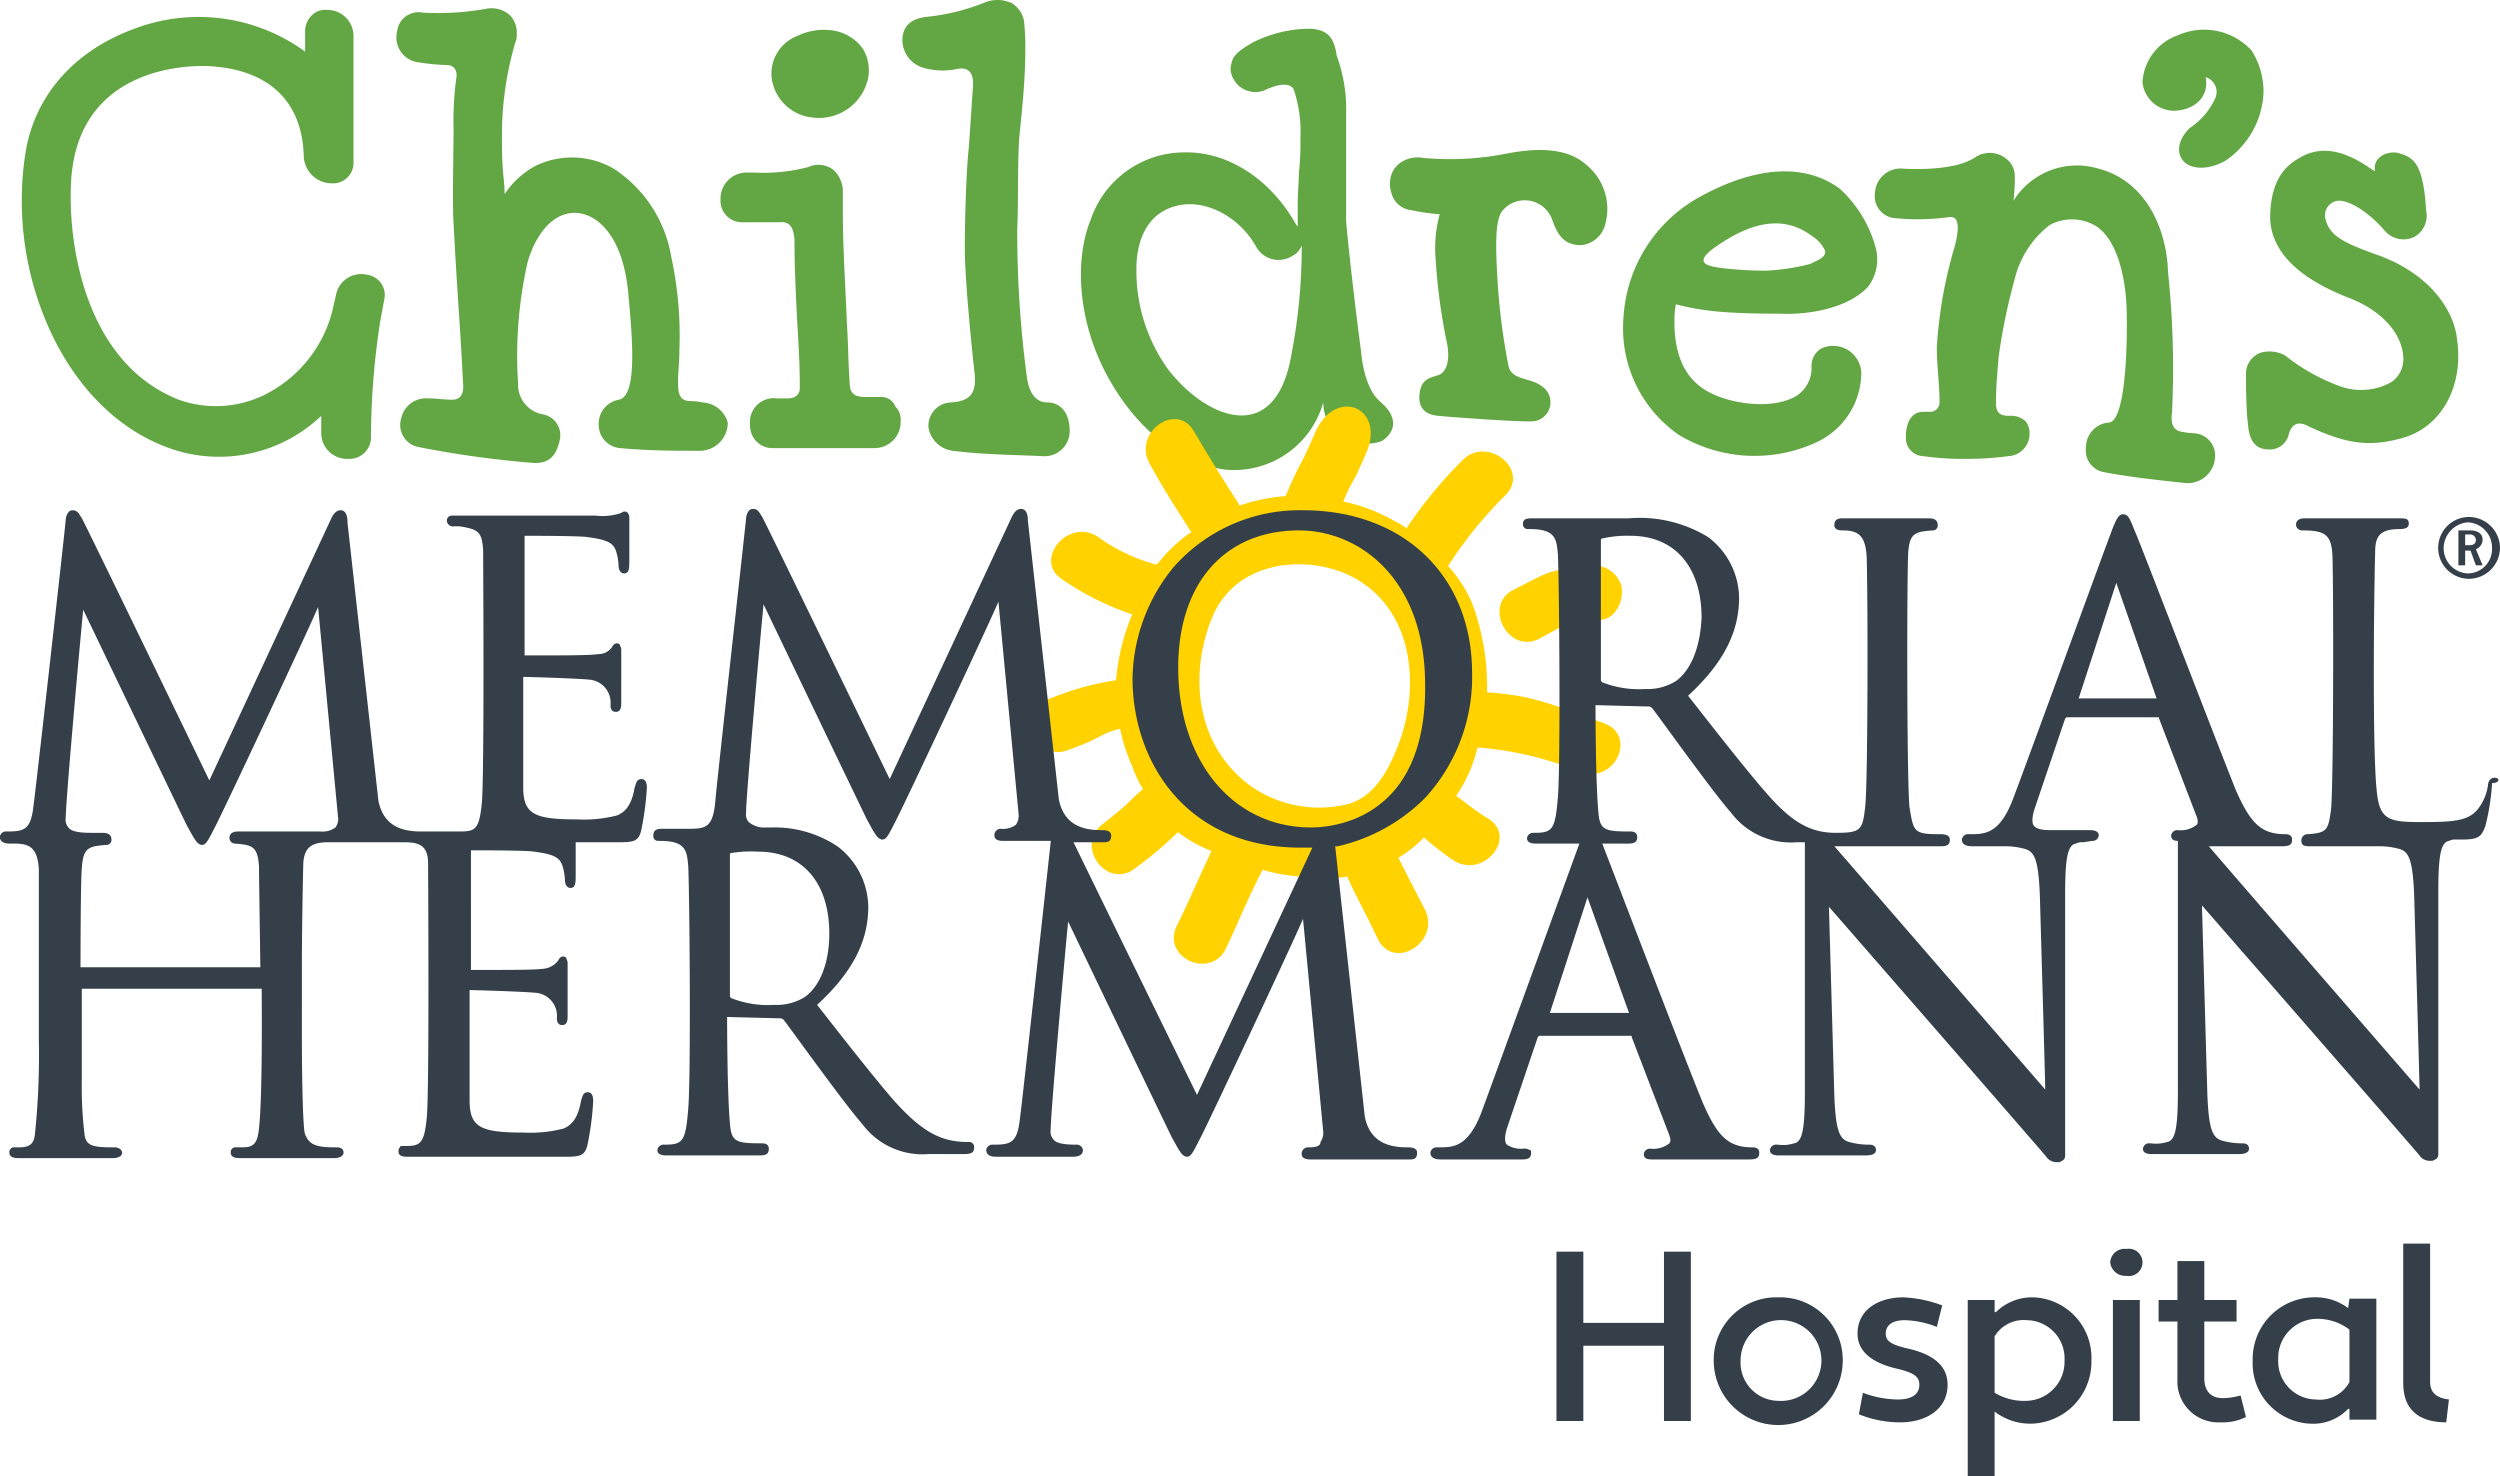 <svg xmlns="http://www.w3.org/2000/svg" width="186" height="109.823" viewBox="0 0 186 109.823">
  <g id="MH_ChildrensHospital-4C" data-name="MH ChildrensHospital-4C" transform="translate(-0.5 -0.761)">
    <g id="Group_9" data-name="Group 9" transform="translate(116.3 93.283)">
      <path id="Path_31" data-name="Path 31" d="M124.6,102.3h-6v5.6h-2V95.3h2v5.3h6V95.3h2v12.6h-2Z" transform="translate(-116.6 -94.7)" fill="#343f49"/>
      <path id="Path_32" data-name="Path 32" d="M133.1,98.7a4.656,4.656,0,0,1,4.8,4.7,4.8,4.8,0,0,1-9.6,0A4.656,4.656,0,0,1,133.1,98.7Zm0,7.7a3.007,3.007,0,1,0-2.8-3A2.845,2.845,0,0,0,133.1,106.4Z" transform="translate(-116.6 -94.7)" fill="#343f49"/>
      <path id="Path_33" data-name="Path 33" d="M139.4,105.8a7.511,7.511,0,0,0,2.6.5c.9,0,1.6-.3,1.6-1.1,0-.6-.4-.9-1.7-1.2-1.7-.4-2.9-1.2-2.9-2.6,0-1.8,1.6-2.7,3.4-2.7a9.367,9.367,0,0,1,2.9.6l-.4,1.6a6.874,6.874,0,0,0-2.4-.5c-.8,0-1.4.3-1.4,1,0,.5.3.8,1.6,1.1,1.8.4,3,1.2,3,2.7,0,1.9-1.7,2.8-3.5,2.8a8.149,8.149,0,0,1-3.1-.6Z" transform="translate(-116.6 -94.7)" fill="#343f49"/>
      <path id="Path_34" data-name="Path 34" d="M149.2,107.2V112h-2V98.9h2v.9h.1a3.817,3.817,0,0,1,2.8-1.1,4.494,4.494,0,0,1,4.3,4.7,4.591,4.591,0,0,1-4.5,4.7A4.36,4.36,0,0,1,149.2,107.2Zm0-5.6v4.2a4.265,4.265,0,0,0,2.4.6,2.908,2.908,0,0,0,2.8-3,2.845,2.845,0,0,0-2.8-3A2.526,2.526,0,0,0,149.2,101.6Z" transform="translate(-116.6 -94.7)" fill="#343f49"/>
      <path id="Path_35" data-name="Path 35" d="M159,95.1a1.017,1.017,0,1,1,0,2,1.126,1.126,0,0,1-1.2-1A1.063,1.063,0,0,1,159,95.1Zm-1,3.8h2v9h-2Z" transform="translate(-116.6 -94.7)" fill="#343f49"/>
      <path id="Path_36" data-name="Path 36" d="M161.4,98.9h1.4V96h2v2.9h2.4v1.6h-2.4v4.2c0,1.1.6,1.5,1.4,1.5a5.067,5.067,0,0,0,1.3-.2l.4,1.6a3.807,3.807,0,0,1-1.9.4,3.043,3.043,0,0,1-3.2-3.2v-4.3h-1.4Z" transform="translate(-116.6 -94.7)" fill="#343f49"/>
      <path id="Path_37" data-name="Path 37" d="M175.5,99.5h0l.1-.7h2v9h-2V107h-.1a3.609,3.609,0,0,1-2.8,1.1,4.494,4.494,0,0,1-4.3-4.7,4.591,4.591,0,0,1,4.5-4.7A4.033,4.033,0,0,1,175.5,99.5Zm.1,5.5v-3.9a3.937,3.937,0,0,0-2.5-.8,2.908,2.908,0,0,0-2.8,3,2.845,2.845,0,0,0,2.8,3A2.5,2.5,0,0,0,175.6,105Z" transform="translate(-116.6 -94.7)" fill="#343f49"/>
      <path id="Path_38" data-name="Path 38" d="M182.8,108c-2.1,0-3.2-1-3.2-2.9V94.7h2V105c0,.8.5,1.2,1.4,1.3Z" transform="translate(-116.6 -94.7)" fill="#343f49"/>
    </g>
    <g id="Group_10" data-name="Group 10" transform="translate(2.117 0.761)">
      <path id="Path_39" data-name="Path 39" d="M27.8,21.2a1.905,1.905,0,0,0-2.3,1.5h0L25.2,24a9.646,9.646,0,0,1-4.4,5.8,8.216,8.216,0,0,1-7,.7c-7.1-2.8-8.3-11.9-8-16.4.6-8.8,9.5-8.5,10.5-8.4,4.2.3,6.7,2.6,6.8,6.7a2.09,2.09,0,0,0,2.1,2,1.518,1.518,0,0,0,1.6-1.6V3.5a1.941,1.941,0,0,0-2-2,1.366,1.366,0,0,0-1.1.4,1.656,1.656,0,0,0-.5,1.2V4.6A13.457,13.457,0,0,0,10.5,2.9C6.1,4.5,3.1,7.8,2.4,12.1A23.213,23.213,0,0,0,4.2,25.3c2.1,4.6,5.5,7.8,9.5,9a11.013,11.013,0,0,0,10.7-2.6V33h0a1.919,1.919,0,0,0,2,1.9,1.6,1.6,0,0,0,1.7-1.6,56.779,56.779,0,0,1,.7-8.7c.1-.5.2-1.1.3-1.6A1.524,1.524,0,0,0,27.8,21.2Z" transform="translate(-2.117 -0.761)" fill="#62a744"/>
      <path id="Path_40" data-name="Path 40" d="M52.8,30.7a4.126,4.126,0,0,0-.9-.1c-.8,0-.9-.6-.9-1.4s.1-1.4.1-2.4a27.362,27.362,0,0,0-.6-6.9,9.74,9.74,0,0,0-4.3-6.6,6.219,6.219,0,0,0-5.8-.2,6.39,6.39,0,0,0-2.3,2.1,13.8,13.8,0,0,0-.1-1.4c-.1-1.1-.1-2.1-.1-3.2a24.3,24.3,0,0,1,1-6.7,1.268,1.268,0,0,0,.1-.6,1.872,1.872,0,0,0-.5-1.4,2.052,2.052,0,0,0-1.7-.5,20.282,20.282,0,0,1-4.8.3,1.6,1.6,0,0,0-1.9,1.4,1.864,1.864,0,0,0,1.6,2.3,16.461,16.461,0,0,0,2.1.2c.6,0,.8.5.7,1a23.578,23.578,0,0,0-.2,3.8c0,1.3-.1,5.7,0,7,.3,5.7.5,7.6.7,11.8.1.9-.2,1.3-.8,1.3s-1.2-.1-1.8-.1a1.886,1.886,0,0,0-2,1.5A1.667,1.667,0,0,0,31.6,34a74.259,74.259,0,0,0,8.6,1.2c1.4.1,1.8-.8,2-1.7A1.58,1.58,0,0,0,41,31.6a2.242,2.242,0,0,1-1.9-2.3,31.581,31.581,0,0,1,.7-9c.5-1.8,1.7-3.7,3.5-3.7,1.6,0,3.6,1.6,4,6,.3,3.3.7,7.6-.7,7.9a1.808,1.808,0,0,0-1.5,1.9,1.727,1.727,0,0,0,1.6,1.7c2.1.2,4.2.2,6,.2a2.09,2.09,0,0,0,2-2.1A2.059,2.059,0,0,0,52.8,30.7Z" transform="translate(-2.171 -0.761)" fill="#62a744"/>
      <path id="Path_41" data-name="Path 41" d="M66.1,30.3H65c-1,0-1.2-.4-1.2-1.2-.1-1.4-.1-2.9-.2-4.3-.1-2.7-.3-5.5-.3-8.3V15h0a2.175,2.175,0,0,0-.7-1.6,1.828,1.828,0,0,0-1.9-.2,13.279,13.279,0,0,1-4,.4h-.5a1.941,1.941,0,0,0-2,2,1.6,1.6,0,0,0,1.6,1.7h2.7c.9-.1,1.1.4,1.2,1.2,0,2.1.1,4.1.2,6.1.1,1.6.2,3.3.2,5,0,.5-.3.8-.9.8h-.8a1.78,1.78,0,0,0-2,2A1.661,1.661,0,0,0,58,34.1h7.6a1.941,1.941,0,0,0,2-2,1.366,1.366,0,0,0-.4-1.1A1.081,1.081,0,0,0,66.1,30.3Z" transform="translate(-2.21 -0.761)" fill="#62a744"/>
      <path id="Path_42" data-name="Path 42" d="M78.5,30.7c-.5,0-1.3-.3-1.5-2a82.282,82.282,0,0,1-.7-10.9c.1-2.1,0-5.7.2-7.3.2-2,.4-4,.4-6a17.733,17.733,0,0,0-.1-2.2A1.964,1.964,0,0,0,75.9,1,2.51,2.51,0,0,0,74,.9,15.843,15.843,0,0,1,69.7,2c-1.1.1-1.7.5-1.9,1.3a2.156,2.156,0,0,0,1.5,2.5,5.18,5.18,0,0,0,2.5.1c.9-.2,1.3.3,1.2,1.4-.1,1.4-.2,3-.3,4.4-.2,1.8-.3,5.4-.3,7.6s.5,7.2.7,9c.2,1.5-.1,2.3-1.7,2.4a1.732,1.732,0,0,0-1.7,1.9,2.1,2.1,0,0,0,1.8,1.7c2.4.3,4.7.3,6.7.4a1.864,1.864,0,0,0,2-1.9C80.2,31.7,79.7,30.7,78.5,30.7Z" transform="translate(-2.234 -0.761)" fill="#62a744"/>
      <path id="Path_43" data-name="Path 43" d="M118.8,13.1c-1.4-1.3-3.5-1.4-6.1-.9a21.371,21.371,0,0,1-6.2.3,2.2,2.2,0,0,0-1.9.6,1.9,1.9,0,0,0-.5,1.3,1.952,1.952,0,0,0,.1.7,1.71,1.71,0,0,0,1.5,1.3,15.17,15.17,0,0,0,2.1.3,9.61,9.61,0,0,0-.3,3.4,43.473,43.473,0,0,0,.8,6c.3,1.3.1,2.4-.7,2.6-.6.2-1.2.3-1.3,1.4-.1.9.3,1.5,1.4,1.6,1,.1,6.5.5,7.1.4a1.423,1.423,0,0,0,.6-2.6c-.9-.7-2.3-.4-2.5-1.6a47.8,47.8,0,0,1-.8-6.3c-.2-3.3-.1-4.6.4-5.2a2.166,2.166,0,0,1,3.7.8c.4,1.1.9,1.8,2.1,1.8a2.04,2.04,0,0,0,1.8-1.5A4.237,4.237,0,0,0,118.8,13.1Z" transform="translate(-2.302 -0.761)" fill="#62a744"/>
      <path id="Path_44" data-name="Path 44" d="M137.6,14.8c-2.6-1.9-6.2-1.7-10.4.6a10.972,10.972,0,0,0-5.7,9.1,9.651,9.651,0,0,0,4.1,8.6,10.937,10.937,0,0,0,10.4.5,5.731,5.731,0,0,0,3.2-5.1,2.094,2.094,0,0,0-3-1.8,1.513,1.513,0,0,0-.7,1.4,2.476,2.476,0,0,1-1.1,2.1c-1.8,1.1-5,.6-6.6-.3-2.2-1.2-2.5-3.6-2.5-5.2a6.638,6.638,0,0,1,.1-1.3c1.6.4,3.1.7,7.7.7,2.2.1,5.1-.4,6.6-2a3.39,3.39,0,0,0,.6-2.8A9.243,9.243,0,0,0,137.6,14.8Zm-2.2,5.6a16.505,16.505,0,0,1-3.3.5,27.686,27.686,0,0,1-3.3-.2c-1.6-.2-2.2-.6.7-2.3,1.1-.6,3.6-1.9,6-.1a2.591,2.591,0,0,1,1,1.1C136.6,19.9,136,20.1,135.4,20.4Z" transform="translate(-2.337 -0.761)" fill="#62a744"/>
      <path id="Path_45" data-name="Path 45" d="M165.6,8.1a5.309,5.309,0,0,1-1.9,2.2c-.9.9-1,1.9-.4,2.5s1.9.6,3.1-.1a6.465,6.465,0,0,0,2.8-4.9,5.612,5.612,0,0,0-.9-3.3,4.8,4.8,0,0,0-5.5-1.1,3.922,3.922,0,0,0-2.6,3.5A2.372,2.372,0,0,0,162.5,9c1.5,0,2.7-1,2.4-2.5A1.148,1.148,0,0,1,165.6,8.1Z" transform="translate(-2.417 -0.761)" fill="#62a744"/>
      <path id="Path_46" data-name="Path 46" d="M181.3,16.4a1.813,1.813,0,0,1-.9,2,1.855,1.855,0,0,1-2.2-.5c-1.2-1.4-2.7-2.3-3.5-2.2a1.1,1.1,0,0,0-.9,1.3c.3,1.3,1.3,1.8,3.8,2.7,4,1.4,5.8,4.2,6,6.3.5,3.3-1,6.4-3.9,7.3-2.4.7-4.1.6-7.1-.8-.9-.5-1.3-.1-1.5.5a1.443,1.443,0,0,1-1.5,1.2c-1.6,0-1.5-1.7-1.6-2.3-.1-1.4-.1-2.6-.1-3.3A1.658,1.658,0,0,1,169,27a2.421,2.421,0,0,1,1.8.2,14.578,14.578,0,0,0,4.1,2.3,4.621,4.621,0,0,0,3.8-.3,2.054,2.054,0,0,0,.9-1.9c-.1-1.8-1.7-3.5-4.1-4.4-2.8-1.1-5.7-2.9-5.8-5.9,0-3,1.3-4,2.2-4.5,2.5-1.5,5,.7,5.6,1-.2-1.2,1.2-1.6,1.9-1.3C180.4,12.5,181.1,13,181.3,16.4Z" transform="translate(-2.417 -0.761)" fill="#62a744"/>
      <path id="Path_47" data-name="Path 47" d="M98.2,2.9a9.477,9.477,0,0,0-4.3,1c-1.4.8-1.6,1.1-1.7,2a1.851,1.851,0,0,0,2.7,1.5c.9-.4,1.7-.5,2,0a10.037,10.037,0,0,1,.5,3.7,19.269,19.269,0,0,1-.1,2.4l-.1,2.1v2.1c0-.1,0-.1-.1-.2-1.9-3.4-5.1-5.5-8.4-5.4a7.362,7.362,0,0,0-6.9,5c-1.3,3.2-.9,8,1.5,12.1,2.2,3.8,5.4,6.1,8.5,6.5a6.89,6.89,0,0,0,7.3-5,3.186,3.186,0,0,0,1.1,2.4,3.642,3.642,0,0,0,3.2.5c.4-.2,1.8-1.3,0-2.9-1.1-.9-1.4-2.8-1.5-3.9-.6-4.5-1.1-9.3-1.1-9.7V9.4a11.769,11.769,0,0,0-.7-4.5C99.9,3.5,99.4,3,98.2,2.9ZM96.6,27.8c-.5,2.2-1.5,3.5-2.9,3.8-1.8.4-4.2-.9-6.1-3.3a12.527,12.527,0,0,1-2.4-7.6c0-1.7.6-4,2.9-4.6,2.1-.6,4.7.7,6,3a1.9,1.9,0,0,0,2.7.7,1.387,1.387,0,0,0,.7-.8A42.367,42.367,0,0,1,96.6,27.8Z" transform="translate(-2.267 -0.761)" fill="#62a744"/>
      <path id="Path_48" data-name="Path 48" d="M162.4,31.4c-.1.8,0,1.4.8,1.5a6.173,6.173,0,0,0,.9.1,1.655,1.655,0,0,1,1.5,1.8,2.042,2.042,0,0,1-2.2,1.9c-1.8-.2-3.9-.4-6-.8A1.647,1.647,0,0,1,156,34a1.829,1.829,0,0,1,1.7-1.8c1.4-.1,1.4-7.2,1.3-8.9s-.6-4.8-2.4-5.8a3.469,3.469,0,0,0-3.3,0,7.217,7.217,0,0,0-2.6,4,44.6,44.6,0,0,0-1.2,5.8c-.1,1.2-.2,2.3-.2,3.4,0,.7.2,1,1,1a1.594,1.594,0,0,1,1.2.4,1.4,1.4,0,0,1,.3.9,1.661,1.661,0,0,1-1.6,1.7,22.568,22.568,0,0,1-3.1.2,21.048,21.048,0,0,1-3.2-.2,1.336,1.336,0,0,1-1.3-1.4s-.1-1.8,1.2-1.9h.6a.684.684,0,0,0,.7-.7c0-1.4-.2-2.7-.2-4.1a33.018,33.018,0,0,1,1.3-7.4c.6-2.2,0-2.3-.3-2.3a16.8,16.8,0,0,1-4,.1,1.641,1.641,0,0,1-1.6-1.9,1.907,1.907,0,0,1,2-1.8s3.7.3,5.4-.8a1.956,1.956,0,0,1,2.4.1,1.612,1.612,0,0,1,.6,1.3,12.826,12.826,0,0,1-.1,1.8,5.568,5.568,0,0,1,6.3-2.4c3.5.9,5.1,4.4,5.2,7.7A67.916,67.916,0,0,1,162.4,31.4Z" transform="translate(-2.417 -0.761)" fill="#62a744"/>
      <path id="Path_49" data-name="Path 49" d="M61,9.5h0a3.741,3.741,0,0,0,4.1-2.6,3.072,3.072,0,0,0-.3-2.5A3.359,3.359,0,0,0,62.3,3a4.392,4.392,0,0,0-2.3.4,3.018,3.018,0,0,0-2,3.1A3.4,3.4,0,0,0,61,9.5Z" transform="translate(-2.213 -0.761)" fill="#62a744"/>
    </g>
    <g id="Group_14" data-name="Group 14" transform="translate(77.248 31.01)">
      <g id="Group_13" data-name="Group 13">
        <g id="Group_12" data-name="Group 12">
          <g id="Group_11" data-name="Group 11">
            <path id="Path_50" data-name="Path 50" d="M120,55.2c-3.8-1.4-5.4-2.1-8.7-2.3v-.5a17.814,17.814,0,0,0-1.1-6.1,9.652,9.652,0,0,0-1.8-2.8,30.312,30.312,0,0,1,4.3-5.3c1.8-1.9-1.4-4.4-3.2-2.6a32.787,32.787,0,0,0-4.2,5.1,3.508,3.508,0,0,0-.8-.5,13.157,13.157,0,0,0-3.9-1.5c.8-1.9.5-.8,1.7-3.6,1.5-3.4-2.3-5-3.8-1.5-1.4,3.2-.8,1.5-2.2,4.7a12.85,12.85,0,0,0-3.4.7c-1.2-1.9-1.8-2.8-3.4-5.5-1.3-2.3-4.6.1-3.3,2.4,1.4,2.5,2.1,3.5,3.1,5.1-.1,0-.1.1-.2.1a12.667,12.667,0,0,0-1.3,1.1l-.2.2c-.3.3-.6.7-.9,1a13.655,13.655,0,0,1-4.4-2.1c-2.2-1.4-4.8,1.8-2.6,3.2a21.07,21.07,0,0,0,5.2,2.6A16.008,16.008,0,0,0,83.7,52a20.432,20.432,0,0,0-5,1.4c-2.5.9-1,4.7,1.4,3.8,2.8-1,2.3-1.2,3.9-1.6a13.087,13.087,0,0,0,.9,2.8,8.864,8.864,0,0,0,.8,1.7c-1.2,1-.7.8-3,2.6-2.1,1.6.3,4.9,2.4,3.3a30.069,30.069,0,0,0,3.2-2.7,10.1,10.1,0,0,0,2.5,1.4c-.9,1.9-1.7,3.8-2.6,5.6-1.1,2.4,2.6,4,3.7,1.6.9-1.9,1.7-3.9,2.7-5.8a12.61,12.61,0,0,0,2.8.5,10.279,10.279,0,0,0,3.5,0c.6,1.4,1,2,2.3,4.7,1.2,2.3,4.6.2,3.5-2.2-1.2-2.3-1.5-2.9-2-3.9a8.961,8.961,0,0,0,1.9-1.5,25.805,25.805,0,0,0,2.2,1.7c2.2,1.4,4.8-1.7,2.6-3.1-1.3-.8-1.8-1.3-2.4-1.7a10.542,10.542,0,0,0,1.3-2.6c.1-.3.2-.7.3-1a25.3,25.3,0,0,1,7.6,1.8C120.8,59.8,122.5,56.1,120,55.2Zm-15.3,1.6c-.7,1.8-1.7,3.8-3.7,4.4A8.927,8.927,0,0,1,93.9,60c-4.2-2.9-4.9-8.3-3-12.8,2-4.6,8.1-4.6,11.2-2.4C106,47.5,106.2,52.9,104.7,56.8Z" transform="translate(-77.41 -31.636)" fill="#ffd200"/>
          </g>
        </g>
      </g>
      <path id="Path_51" data-name="Path 51" d="M115.2,48.9c2.6-1.4,1.7-1.1,4.6-1.4,1.1-.1,1.7-1.5,1.5-2.5a2.142,2.142,0,0,0-2.5-1.5c-3.2.4-2.6.3-5.6,1.8C111,46.5,112.9,50.1,115.2,48.9Z" transform="translate(-77.41 -31.636)" fill="#ffd200"/>
    </g>
    <path id="Path_52" data-name="Path 52" d="M186.5,42.4a2.324,2.324,0,0,1-2.3,2.3,2.3,2.3,0,0,1,0-4.6A2.324,2.324,0,0,1,186.5,42.4Zm-4.193,0a1.879,1.879,0,0,0,1.8,1.9,1.816,1.816,0,0,0,1.8-1.9,1.879,1.879,0,0,0-1.8-1.9A1.951,1.951,0,0,0,182.307,42.4Zm2-1.3c.3,0,.9.1.9.7a.787.787,0,0,1-.5.7l.5,1.2h-.5l-.4-1.1h-.4v1.1h-.5V41.1h.9Zm-.4.3v.8h.3c.3,0,.5-.1.5-.4a.43.43,0,0,0-.4-.4h-.4ZM48.223,59.6c-.4,0-.4.4-.5.6-.2,1.2-.6,1.8-1.3,2.1a9.847,9.847,0,0,1-3,.3c-3.195,0-3.994-.4-3.994-2.4V52h0c.4,0,3.794.1,4.892.2a1.722,1.722,0,0,1,1.6,1.9c0,.4.2.5.4.5s.4-.1.4-.6V50c0-.2-.1-.3-.1-.4a.309.309,0,0,0-.2-.1c-.2,0-.3.1-.4.3a1.2,1.2,0,0,1-1,.5c-.6.1-2.4.1-5.192.1h-.3V41.5c.5,0,4.193,0,4.692.1,1.6.2,1.9.5,2.1,1a4.259,4.259,0,0,1,.2,1.1c0,.4.2.6.4.6.3,0,.4-.2.4-.8V40.2c0-.4-.2-.5-.3-.5a.366.366,0,0,0-.3.1,4.292,4.292,0,0,1-1.9.2H34.146a.366.366,0,0,0-.4.4.457.457,0,0,0,.5.4,3.073,3.073,0,0,1,1,.1c1,.2,1.1.6,1.2,1.6h0c0,.8.1,16.9-.1,18.9s-.5,2.1-1.7,2.1h-2.8c-1.3,0-2.8-.3-3.195-2.3l-2.3-20.7v-.1c0-.3-.1-.8-.5-.8s-.6.4-.7.6L16.075,59.7S6.79,40.5,6.59,40.2s-.3-.6-.7-.6-.5.6-.5.7c0,.3-2.3,20.7-2.4,21.3-.2,1.8-.7,1.9-2,1.9a.457.457,0,0,0-.5.4c0,.4.4.5.7.5h.4c1.1,0,1.7.3,1.8,1.9h0V79a56.757,56.757,0,0,1-.3,7.1c-.1.8-.6.9-1.2.9H1.6a.353.353,0,0,0-.4.4c0,.4.5.4.7.4H8.886c.5,0,.7-.2.7-.4,0-.1-.1-.4-.6-.4-1.6,0-2.1-.1-2.2-1a29.43,29.43,0,0,1-.2-4V75.2H19.969c0,.3.1,9.5-.3,11-.2.8-.7.8-1.3.8h-.3a.353.353,0,0,0-.4.4c0,.4.5.4.7.4H25.36c.6,0,.7-.3.7-.4,0-.2-.1-.4-.5-.4-1.4,0-2.1-.1-2.4-1.1-.1-.6-.2-3.1-.2-7.4V73.9c0-3.9.1-7.8.1-7.8,0-1.5.7-1.8,1.9-1.8h5.591c1.1,0,1.8.2,1.8,1.6h0c0,.8.1,16.9-.1,18.9s-.5,2.1-1.7,2.1c-.2,0-.3,0-.3.1a.368.368,0,0,0-.1.3c0,.3.2.4.7.4H42.333c1.3,0,1.7,0,1.9-1a21.963,21.963,0,0,0,.4-3.1c0-.2,0-.7-.4-.7s-.4.4-.5.6c-.2,1.2-.6,1.8-1.3,2.1a9.847,9.847,0,0,1-3,.3c-3.195,0-3.994-.4-3.994-2.4V75.3h0c.4,0,3.794.1,4.892.2a1.722,1.722,0,0,1,1.6,1.9c0,.4.2.5.4.5s.4-.1.4-.6v-4c0-.2-.1-.3-.1-.4a.309.309,0,0,0-.2-.1c-.2,0-.3.1-.4.3a1.556,1.556,0,0,1-1,.6c-.6.1-2.4.1-5.192.1h-.3V64.9c.5,0,4.193,0,4.692.1,1.6.2,1.9.5,2.1,1a4.259,4.259,0,0,1,.2,1.1c0,.4.2.6.4.6.3,0,.4-.2.4-.8V64.3h3c1.3,0,1.7,0,1.9-1a21.964,21.964,0,0,0,.4-3.1C48.622,60.1,48.622,59.6,48.223,59.6ZM25.46,63.2a1.6,1.6,0,0,1-1.1.3h-6.09c-.2,0-.7,0-.7.5a.43.43,0,0,0,.4.4c1.3.1,1.7.2,1.8,1.7,0,.7.1,7.5.1,7.5H6.49s0-6.5.1-7.4c.1-1.5.5-1.6,1.8-1.7a.366.366,0,0,0,.4-.4c0-.5-.5-.5-.7-.5h-.8c-.9,0-1.5-.1-1.7-.4a.845.845,0,0,1-.2-.7c0-1.3,1.1-13.5,1.3-15.5,0,0,7.388,15.4,7.688,16,.7,1.3.8,1.4,1.1,1.5.3,0,.4-.1,1-1.3.4-.7,6.789-14.3,7.688-16.4l1.5,15.8A1.193,1.193,0,0,1,25.46,63.2ZM106.529,61a13.269,13.269,0,0,0,3.494-9.3c0-7.2-5.092-12.1-12.58-12.1a12.475,12.475,0,0,0-9.684,4.3,13.368,13.368,0,0,0-3,8.2c0,6.1,3.894,12.6,12.48,12.6h.9L89.556,83.1s-7.588-15.5-9.185-18.8h2.2c.3,0,.6,0,.6-.5,0-.4-.5-.4-.7-.4-1.3,0-2.8-.3-3.195-2.3l-2.3-20.7v-.1c0-.3-.1-.8-.5-.8s-.6.4-.7.6L66.693,59.6s-9.285-19.2-9.485-19.5-.3-.6-.7-.6-.5.6-.5.7c0,.2-2.3,20.7-2.3,21.2-.2,1.8-.7,1.9-2,1.9h-1.9c-.3,0-.7,0-.7.5a.368.368,0,0,0,.1.3c.1.1.2.1.4.1,1.9,0,2,.7,2.1,1.9.1,2.5.2,15.5,0,18s-.4,2.7-1.8,2.7a.457.457,0,0,0-.5.4c0,.4.5.4.7.4h6.889c.5,0,.7-.1.7-.5,0-.2-.1-.4-.5-.4-2,0-2.3-.1-2.4-1.6-.2-2.3-.2-7.7-.2-7.7v-.1l3.894.1a.366.366,0,0,1,.3.1c.2.2,4.393,6.1,5.891,7.8a5.565,5.565,0,0,0,4.892,2.2h2.6c.6,0,.8-.1.8-.5a.366.366,0,0,0-.4-.4h-.1c-2,0-3.395-.8-5.391-3-1.6-1.8-5.391-6.7-5.791-7.2h0C63.9,74,65.1,71.7,65.1,69.1a5.741,5.741,0,0,0-2.3-4.5,8.464,8.464,0,0,0-4.892-1.4h-.4a1.792,1.792,0,0,1-1.3-.4.845.845,0,0,1-.2-.7c0-1.3,1.1-13.5,1.3-15.5,0,0,7.388,15.4,7.688,16,.7,1.3.8,1.4,1.1,1.5.3,0,.4-.1,1-1.3.4-.7,6.789-14.3,7.688-16.4l1.5,15.8a1.2,1.2,0,0,1-.2.8,1.6,1.6,0,0,1-1.1.3.472.472,0,0,0-.5.5c0,.4.5.4.7.4h3.494c-.1,1-2.2,20.1-2.3,20.7-.2,1.8-.7,1.9-2,1.9a.457.457,0,0,0-.5.4c0,.4.4.5.7.5h5.691c.2,0,.8,0,.8-.5a.457.457,0,0,0-.5-.4c-.9,0-1.5-.1-1.7-.4a.845.845,0,0,1-.2-.7c0-1.3,1.1-13.5,1.3-15.5,0,0,7.388,15.4,7.688,16,.7,1.3.8,1.4,1.1,1.5.3,0,.4-.1,1-1.3.4-.7,6.789-14.3,7.688-16.4l1.5,15.8a1.2,1.2,0,0,1-.2.8c0,.3-.3.4-.9.4a.472.472,0,0,0-.5.5c0,.4.5.4.7.4h7.288c.3,0,.6,0,.6-.5,0-.4-.5-.4-.7-.4-1.3,0-2.8-.3-3.195-2.3l-2.2-20.1h.2A13.387,13.387,0,0,0,106.529,61Zm-49.62,4C60.2,65,62.2,67.3,62.2,71.1c0,2.2-.7,3.9-1.8,4.7h0a3.966,3.966,0,0,1-2.3.6,7.458,7.458,0,0,1-3.195-.5c-.1-.1-.1-.1-.1-.2V65.3c0-.1,0-.2.1-.2A9.242,9.242,0,0,1,56.909,65Zm41.134-1.8c-5.791,0-9.884-4.9-9.884-11.9,0-6.3,3.494-10.2,8.986-10.2,4.493,0,9.385,3.6,9.385,11.5C106.629,62.7,99.54,63.2,98.043,63.2ZM186.1,59.5c-.4,0-.5.4-.5.6a3.707,3.707,0,0,1-.8,1.8c-.7.8-1.7.9-4.193.9s-3.1-.2-3.295-2.5c-.3-3-.2-14-.1-17.6,0-1.1.3-1.7,1.8-1.7.6,0,.7-.2.7-.4a.368.368,0,0,0-.1-.3c-.1-.1-.4-.1-.6-.1h-6.989c-.2,0-.7,0-.7.5a.457.457,0,0,0,.5.4c1.6,0,2.1.3,2.2,1.7s.1,17.6-.1,19.1-.3,1.7-1.7,1.8a.466.466,0,0,0-.5.5c0,.4.3.4.8.4h4.992a5.4,5.4,0,0,1,1.5.2c.7.2,1,.8,1.1,3.5,0,0,.4,13.9.4,14.4,0,0-15.275-17.6-15.675-18.1h5.391c.6,0,.8-.1.8-.5,0-.2-.1-.4-.5-.4-1.8,0-2.6-.8-3.694-3.3-1.6-4-7.388-19.1-7.488-19.2-.4-1-.5-1.3-.9-1.3-.3,0-.5.3-.9,1.4-.1.2-5.891,16.1-7.288,19.8-1,2.6-2.1,2.6-3.195,2.6h-.1a.457.457,0,0,0-.5.4c0,.5.6.5.8.5h2.4a5.4,5.4,0,0,1,1.5.2c.7.2,1,.8,1.1,3.5,0,0,.4,13.9.4,14.4L136.98,64.6h7.887c.5,0,.7-.1.7-.5s-.5-.4-.8-.4c-1.9,0-1.9-.2-2.2-2-.2-1.9-.2-16.6-.1-18.9.1-1.5.5-1.6,1.8-1.7a.366.366,0,0,0,.4-.4c0-.5-.5-.5-.7-.5h-6.29c-.3,0-.7,0-.7.5,0,.1,0,.4.6.4,1.1,0,1.7.3,1.8,1.9h0c.1,2.7.1,16.7-.1,18.6-.2,1.8-.3,2-2.2,2h0c-1.9,0-3.295-.8-5.192-3-1.6-1.8-5.391-6.7-5.791-7.2,2.6-2.4,3.794-4.7,3.794-7.3a5.741,5.741,0,0,0-2.3-4.5,9.724,9.724,0,0,0-5.89-1.4h-7.188c-.3,0-.7,0-.7.4a.368.368,0,0,0,.1.3c.1.1.2.1.4.1,1.9,0,2,.7,2.1,1.9.1,2.5.2,15.5,0,18s-.4,2.7-1.8,2.7a.457.457,0,0,0-.5.4c0,.4.5.4.7.4h3.195s-5.89,16.2-7.288,20c-1,2.6-2.1,2.6-3.195,2.6h-.1a.457.457,0,0,0-.5.4c0,.5.6.5.8.5h5.99c.5,0,.7-.1.7-.5,0-.1,0-.2-.1-.2a.747.747,0,0,0-.5-.1,1.914,1.914,0,0,1-1.2-.3c-.3-.3,0-1.2,0-1.2.4-1.2,2.3-6.8,2.3-6.8l.1-.1H121.8c.1,0,.1,0,.1.1l2.8,7.3q.15.45,0,.6a1.908,1.908,0,0,1-1.4.4.457.457,0,0,0-.5.4c0,.3.2.4.6.4h7.188c.6,0,.8-.1.8-.5,0-.2-.1-.4-.5-.4-1.8,0-2.6-.8-3.694-3.3-1.6-3.9-7.089-18.3-7.488-19.3h1.9c.5,0,.7-.1.7-.5,0-.2-.1-.4-.5-.4-2,0-2.3-.1-2.4-1.6-.2-2.3-.2-7.7-.2-7.7v-.1l3.894.1a.366.366,0,0,1,.3.1c.2.2,4.393,6.1,5.89,7.8a5.565,5.565,0,0,0,4.892,2.2h.6V82.9c0,2.8-.2,3.7-.8,3.8a2.691,2.691,0,0,1-1.2.1h-.1a.457.457,0,0,0-.5.4c0,.4.5.4.7.4h6.39c.2,0,.8,0,.8-.4,0-.2-.1-.4-.5-.4a5.4,5.4,0,0,1-1.5-.2c-.7-.2-1-.8-1.1-3.5l-.4-14s15.775,18.1,16.174,18.6a.908.908,0,0,0,.8.4h.2c.1-.1.4-.1.4-.5V68.2c0-2.8.2-3.7.8-3.8a.9.9,0,0,1,.5-.1c.1,0,.7-.1.7-.1a.457.457,0,0,0,.5-.4c0-.4-.5-.4-.7-.4h-2.9c-.9,0-1.1-.2-1.2-.3-.3-.3,0-1.2,0-1.2.4-1.2,2.3-6.8,2.3-6.8l.1-.1h6.789c.1,0,.1,0,.1.1l2.8,7.3h0q.15.45,0,.6a1.908,1.908,0,0,1-1.4.4.457.457,0,0,0-.5.4c0,.3.2.4.5.4V82.8c0,2.8-.2,3.7-.8,3.8a2.691,2.691,0,0,1-1.2.1h-.1a.457.457,0,0,0-.5.4c0,.4.5.4.7.4h6.39c.2,0,.8,0,.8-.4,0-.2-.1-.4-.5-.4a5.4,5.4,0,0,1-1.5-.2c-.7-.2-1-.8-1.1-3.5l-.4-14S180.11,87.1,180.51,87.6a.908.908,0,0,0,.8.4h.2c.1-.1.4-.1.4-.5V68c0-2.8.2-3.7.8-3.8a.9.9,0,0,1,.5-.1h.4c1.3,0,1.5-.2,1.8-1a16.849,16.849,0,0,0,.5-3.2C186.5,59.9,186.5,59.5,186.1,59.5ZM121.7,77h-5.891l2.8-8.6ZM125.2,52.3h0a3.966,3.966,0,0,1-2.3.6,7.458,7.458,0,0,1-3.195-.5c-.1-.1-.1-.1-.1-.2V41.9c0-.1,0-.2.1-.2a8.415,8.415,0,0,1,2.1-.2c3.295,0,5.291,2.3,5.291,6.1C127,49.8,126.3,51.5,125.2,52.3Zm29.952,1.3,2.8-8.6,3,8.6Z" transform="translate(0 -0.876)" fill="#343f49"/>
  </g>
</svg>
